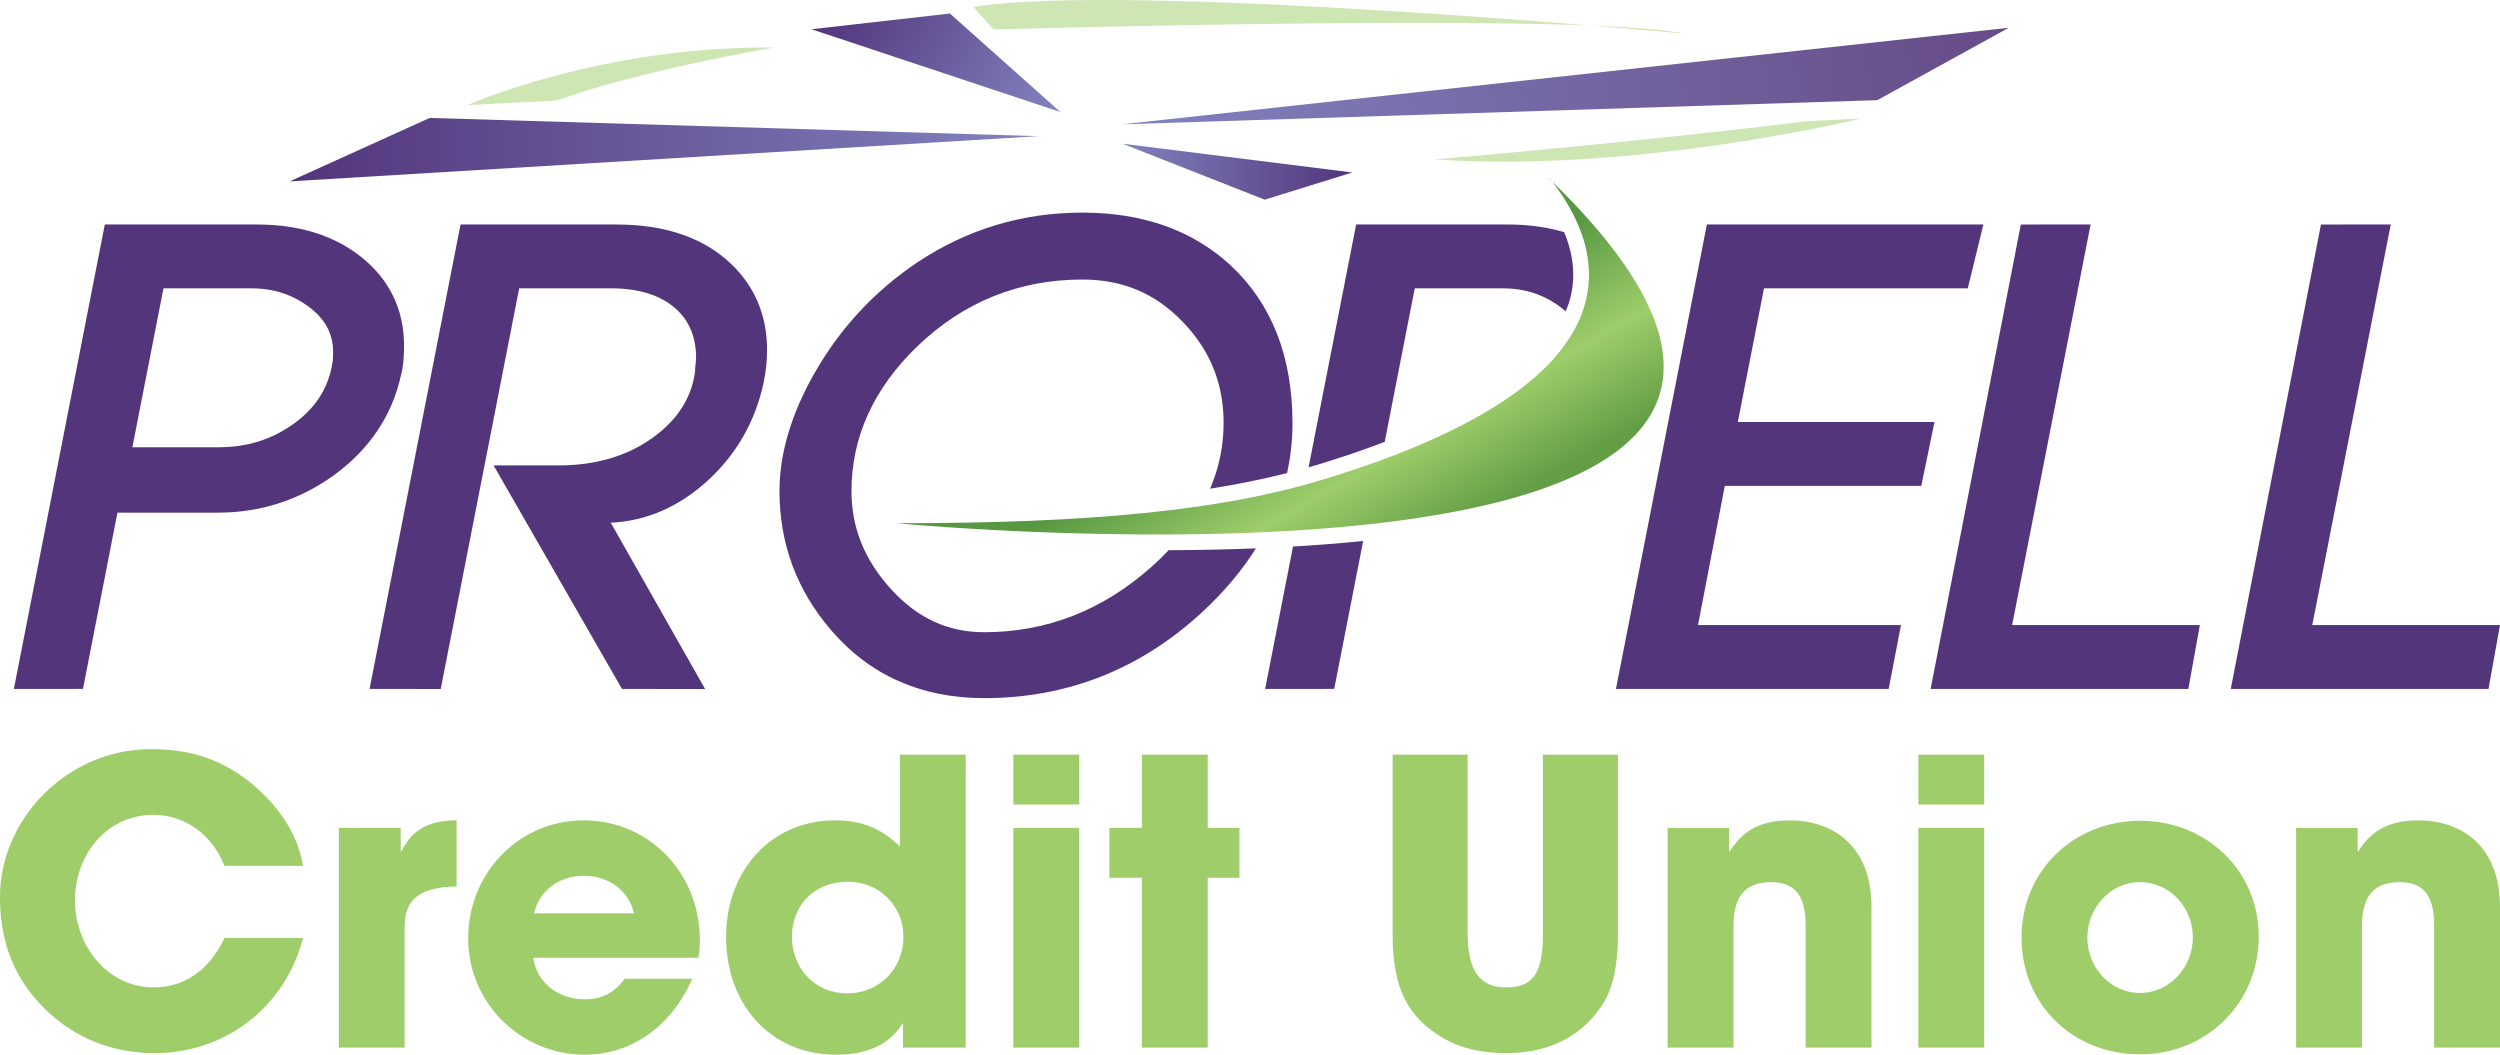 <?xml version="1.0" encoding="UTF-8"?> <svg xmlns="http://www.w3.org/2000/svg" xmlns:xlink="http://www.w3.org/1999/xlink" id="Layer_2" data-name="Layer 2" viewBox="0 0 994.68 419.64"><defs><style> .cls-1 { fill: #53357c; } .cls-1, .cls-2, .cls-3, .cls-4, .cls-5, .cls-6, .cls-7, .cls-8, .cls-9 { stroke-width: 0px; } .cls-2 { fill: url(#linear-gradient); } .cls-10, .cls-4 { opacity: .5; } .cls-3 { fill: none; } .cls-4, .cls-8 { fill: #9ecd6a; } .cls-5 { fill: url(#New_Gradient_Swatch_copy_6); } .cls-6 { fill: url(#linear-gradient-2); } .cls-7 { fill: url(#linear-gradient-3); } .cls-9 { fill: url(#linear-gradient-4); } </style><linearGradient id="linear-gradient" x1="430.5" y1="1144.06" x2="529.32" y2="1198.46" gradientTransform="translate(728.87 -1051.97) rotate(31.56)" gradientUnits="userSpaceOnUse"><stop offset=".1" stop-color="#589842"></stop><stop offset=".5" stop-color="#9ecd6a"></stop><stop offset=".84" stop-color="#639e45"></stop></linearGradient><linearGradient id="linear-gradient-2" x1="332.13" y1="-1.64" x2="418.69" y2="46.48" gradientUnits="userSpaceOnUse"><stop offset="0" stop-color="#53357c"></stop><stop offset="1" stop-color="#8182be"></stop></linearGradient><linearGradient id="linear-gradient-3" x1="115.24" y1="59.55" x2="413.06" y2="59.55" gradientUnits="userSpaceOnUse"><stop offset="0" stop-color="#53357c"></stop><stop offset="1" stop-color="#8182be"></stop></linearGradient><linearGradient id="linear-gradient-4" x1="446.63" y1="68.31" x2="538.02" y2="68.31" gradientUnits="userSpaceOnUse"><stop offset="0" stop-color="#8182be"></stop><stop offset="1" stop-color="#53357c"></stop></linearGradient><linearGradient id="New_Gradient_Swatch_copy_6" data-name="New Gradient Swatch copy 6" x1="449.88" y1="61.68" x2="800.52" y2="21.01" gradientUnits="userSpaceOnUse"><stop offset="0" stop-color="#8182be"></stop><stop offset="1" stop-color="#664b87"></stop></linearGradient></defs><g id="Layer_1-2" data-name="Layer 1"><g><g class="cls-10"><path class="cls-8" d="M387.26,2.79l8.05,8.94s235.57-6.85,274.45,1.61c0,0-221.31-20.67-282.5-10.55Z"></path></g><g><path class="cls-3" d="M132.38,143.68c.06-.42.16-1.43.16-3.55,0-7.21-3.07-13.05-9.39-17.84-6.71-5.09-14.24-7.56-23.02-7.56h-35.09l-12.37,63.23h34.28c11.57,0,21.51-3.17,30.38-9.7,8.65-6.37,13.57-14.4,15.05-24.57Z"></path><path class="cls-1" d="M160.55,143.19c.15-1.93.22-3.75.22-5.47,0-14.38-5.63-26.23-16.73-35.21-10.82-8.75-24.87-13.19-41.77-13.19h-60.57L5.52,274.12l27.49-.03,13.72-70.12h40c16.65,0,31.99-4.88,45.59-14.52,14.54-10.39,23.72-24,27.29-40.43.47-1.83.78-3.79.94-5.82ZM86.95,177.96h-34.28l12.37-63.23h35.09c8.78,0,16.3,2.47,23.02,7.56,6.32,4.79,9.39,10.63,9.39,17.84,0,2.12-.1,3.13-.16,3.55-1.48,10.17-6.4,18.21-15.05,24.57-8.87,6.53-18.8,9.7-30.38,9.7Z"></path><path class="cls-1" d="M288.77,103.1c-10.7-9.14-25.34-13.78-43.52-13.78h-62.02l-36.18,184.78,28.31.03,31.21-159.41h36.54c11.16,0,19.86,2.76,25.85,8.2,5.38,4.87,8,11.28,8,19.61,0,.42-.07,1.07-.17,1.94-.14,1.18-.23,2.31-.24,3.36-1.42,10.54-6.94,19.16-16.85,26.32-10.12,7.32-22.77,11.03-37.58,11.03h-25.73l51.08,88.92,33.08.05-37.55-66.19c13.85-.64,26.57-6.04,37.84-16.08,11.9-10.6,19.64-23.97,23.01-39.74v-.03c.9-4.32,1.35-8.62,1.35-12.77,0-14.74-5.53-26.93-16.43-36.25Z"></path></g><polygon class="cls-1" points="782.92 114.73 789.13 89.32 679.12 89.32 642.94 274.11 751.45 274.11 756.35 248.7 675.59 248.7 686.25 193.31 764.43 193.31 769.67 167.91 691.43 167.91 701.84 114.73 782.92 114.73"></polygon><polygon class="cls-1" points="800.57 248.7 831.8 89.3 804.03 89.33 768.14 274.11 870.68 274.11 875.26 248.7 800.57 248.7"></polygon><path class="cls-2" d="M356.58,208.15s444.43,42.94,260.95-135.97c-1.92-1.87-1.64-2.12,0,0,21.45,27.7,38.11,79.54-91.98,118.88-39.59,11.97-91.83,17.21-168.96,17.1Z"></path><path class="cls-3" d="M649.82,110.67c-7.19-11.53-17.75-24.31-32.3-38.5,5.05,6.52,9.83,14.38,12.5,23.1,4.29,1.95,8.27,4.33,11.86,7.24,3.08,2.5,5.7,5.23,7.94,8.16Z"></path><path class="cls-3" d="M616.2,70.68c-.06,0,.34.53,1.33,1.5-.79-1.03-1.27-1.5-1.33-1.5Z"></path><path class="cls-3" d="M615.17,168.25c8.65-6.37,13.57-14.4,15.05-24.57.06-.42.16-1.43.16-3.55,0-4.04-1-7.64-2.96-10.88-8,16.14-27.07,33.03-64.8,48.7h22.17c11.57,0,21.51-3.17,30.38-9.7Z"></path><path class="cls-3" d="M658.62,137.72c0,1.72-.07,3.54-.22,5.47-.16,2.03-.47,3.99-.94,5.82-2.93,13.53-9.73,25.1-20.13,34.58,22.31-13.73,31.81-33.58,18.5-62.02,1.83,4.96,2.79,10.33,2.79,16.14Z"></path><path class="cls-3" d="M543.65,208.7c11.38-1.22,22.49-2.78,33.07-4.73h-32.14l-.93,4.73Z"></path><path class="cls-1" d="M503.36,274.12l27.49-.03,11.52-58.86c-8.85.91-18.15,1.65-27.92,2.22l-11.09,56.67Z"></path><path class="cls-3" d="M470.57,128.04c-10.9-11.32-23.94-16.82-39.86-16.82-25.38,0-47.53,8.98-65.84,26.68-17.31,16.72-26.09,36.06-26.09,57.48,0,14.61,5.15,27.38,15.74,39.03,10.48,11.52,22.6,17.13,37.08,17.13,24.76,0,47.1-8.71,66.4-25.89,2.48-2.21,4.8-4.46,6.96-6.75-1.58,0-3.12.03-4.72.03-56.57,0-103.8-4.5-104.27-4.55l.61-12.51h2.36c50.75,0,90.33-2.36,122.52-7.44,3.57-8.34,5.37-17.03,5.37-26.04,0-15.78-5.32-28.98-16.27-40.35Z"></path><path class="cls-3" d="M616.2,70.68c-.06,0,.34.53,1.33,1.5-.79-1.03-1.27-1.5-1.33-1.5Z"></path><g><path class="cls-3" d="M622.33,92.38c1.53,3.68,2.57,7.31,3.13,10.89-.56-3.58-1.6-7.21-3.13-10.89Z"></path><path class="cls-3" d="M550.94,175.8c-4.21,1.6-8.57,3.18-13.11,4.72,4.53-1.54,8.9-3.12,13.11-4.72Z"></path><path class="cls-3" d="M625.46,103.26c.37,2.39.52,4.75.46,7.08.06-2.34-.09-4.7-.46-7.08Z"></path><path class="cls-3" d="M470.57,128.04c-10.9-11.32-23.94-16.82-39.86-16.82-25.38,0-47.53,8.98-65.84,26.68-17.31,16.72-26.09,36.06-26.09,57.48,0,14.61,5.15,27.38,15.74,39.03,10.48,11.52,22.6,17.13,37.08,17.13,24.76,0,47.1-8.71,66.4-25.89,2.48-2.21,4.8-4.46,6.96-6.75-1.58,0-3.12.03-4.72.03-56.57,0-103.8-4.5-104.27-4.55l.61-12.51h2.36c50.75,0,90.33-2.36,122.52-7.44,3.57-8.34,5.37-17.03,5.37-26.04,0-15.78-5.32-28.98-16.27-40.35Z"></path><path class="cls-3" d="M616.2,70.68c-.06,0,.34.53,1.33,1.5-.79-1.03-1.27-1.5-1.33-1.5Z"></path><path class="cls-1" d="M537.83,180.52c4.53-1.54,8.9-3.12,13.11-4.72l11.95-61.07h35.09c8.78,0,16.3,2.47,23.02,7.56.68.52,1.31,1.05,1.92,1.59h0c.44-1.06.9-2.13,1.25-3.2.36-1.13.67-2.26.92-3.4.5-2.28.78-4.59.85-6.93.06-2.34-.09-4.7-.46-7.08-.56-3.58-1.6-7.21-3.13-10.89-6.73-2.01-14.14-3.06-22.21-3.06h-60.57l-18.92,96.61c1.03-.3,2.09-.58,3.1-.89,4.88-1.47,9.57-2.99,14.1-4.53Z"></path><path class="cls-1" d="M458,225.65c-19.3,17.18-41.64,25.89-66.4,25.89-14.48,0-26.6-5.6-37.08-17.13-10.59-11.65-15.74-24.42-15.74-39.03,0-21.43,8.78-40.76,26.09-57.48,18.31-17.7,40.46-26.68,65.84-26.68,15.92,0,28.96,5.5,39.86,16.82,10.95,11.37,16.27,24.57,16.27,40.35,0,9.01-1.81,17.7-5.37,26.04,11.03-1.74,21.18-3.81,30.62-6.21,1.42-6.45,2.15-13.07,2.15-19.83,0-26.53-8.3-47.68-24.69-62.88-15.04-13.88-34.84-20.92-58.85-20.92s-45.76,6.61-65.51,19.66c-16.95,11.31-30.75,26.1-40.99,43.97-9.34,16.33-14.07,32.2-14.07,47.16,0,20.95,6.93,39.59,20.58,55.39,15.35,17.91,35.83,27,60.89,27,32.94,0,62.07-11.47,86.58-34.1,8.76-8.07,15.92-16.58,21.5-25.49-11.03.44-22.61.68-34.71.74-2.16,2.28-4.48,4.53-6.96,6.75Z"></path></g><polygon class="cls-6" points="421.88 44.56 377.94 5.38 322.84 11.63 421.88 44.56"></polygon><polygon class="cls-7" points="170.95 46.92 115.24 72.17 413.06 54.18 170.95 46.92"></polygon><polygon class="cls-9" points="446.63 57.18 503.19 79.45 538.02 68.62 446.63 57.18"></polygon><polygon class="cls-5" points="446.24 49.47 746.92 39.85 799.23 11.05 446.24 49.47"></polygon><path class="cls-4" d="M185.89,41.83s53.3-23.63,121.99-22.92c0,0-54.55,9.38-86.45,21.1l-35.55,1.82Z"></path><path class="cls-4" d="M740.66,47.12s-89.03,21.85-170.03,16.3c0,0,75.15-6.2,148.07-15.18l21.96-1.12Z"></path><polygon class="cls-1" points="919.99 248.7 951.22 89.3 923.45 89.33 887.56 274.11 990.1 274.11 994.68 248.7 919.99 248.7"></polygon><g><path class="cls-8" d="M89.33,344.51c-5.05-12.76-16.1-20.32-28.25-20.32-18.62,0-31.25,15.91-31.25,34.02s12.94,34.65,31.41,34.65c11.84,0,21.94-6.62,28.09-19.69h31.25c-7.26,28.04-31.41,45.84-59.03,45.84-16.26,0-31.57-5.67-43.56-17.48-12.63-12.29-17.99-27.09-17.99-44.73,0-30.87,26.67-58.75,60.13-58.75,16.1,0,29.04,4.41,40.72,14.33,11.05,9.45,17.67,20.16,19.73,32.13h-31.25Z"></path><path class="cls-8" d="M134.81,416.81v-87.42h24.62v9.29h.31c4.57-9.29,11.84-12.29,21.94-12.29v26.31c-15.63.16-20.68,5.99-20.68,15.91v48.2h-26.2Z"></path><path class="cls-8" d="M212.16,381.05c1.42,9.92,9.79,16.54,20.52,16.54,7.1,0,11.68-2.68,15.94-8.19h26.83c-8.36,19.06-24.31,30.24-42.77,30.24-25.25,0-46.4-20.32-46.4-46.31s20.2-46.94,45.93-46.94,46.24,20.63,46.24,47.73c0,2.52-.16,4.57-.63,6.93h-65.66ZM252.25,363.41c-2.05-8.98-9.94-14.96-20.04-14.96-9.47,0-17.67,5.67-19.73,14.96h39.77Z"></path><path class="cls-8" d="M359.28,416.81v-9.45h-.31c-4.89,8.03-13.73,12.28-26.2,12.28-26.52,0-43.88-20.32-43.88-46.78s17.84-46.47,43.4-46.47c10.1,0,18.31,2.99,25.73,10.4v-36.54h26.2v116.56h-24.94ZM359.44,372.71c0-12.13-9.31-21.9-22.25-21.9s-22.1,9.14-22.1,21.9,9.31,22.52,21.94,22.52,22.41-9.61,22.41-22.52Z"></path><path class="cls-8" d="M403.18,320.1v-19.85h26.2v19.85h-26.2ZM403.18,416.81v-87.42h26.2v87.42h-26.2Z"></path><path class="cls-8" d="M454.33,416.81v-67.57h-12.94v-19.85h12.94v-29.14h26.19v29.14h12.63v19.85h-12.63v67.57h-26.19Z"></path><path class="cls-8" d="M613.91,300.25h29.83v71.35c0,12.13-1.89,21.27-5.84,27.56-7.74,12.44-20.84,19.85-38.51,19.85-9.79,0-18.15-1.89-24.94-5.83-13.73-8.03-20.36-18.9-20.36-41.43v-71.51h29.83v71.04c0,14.49,4.57,21.58,15.15,21.58s14.83-5.04,14.83-21.42v-71.2Z"></path><path class="cls-8" d="M718.42,416.81v-48.51c0-11.81-4.1-17.32-13.73-17.32-10.57,0-14.99,5.83-14.99,17.64v48.2h-26.2v-87.42h24.47v9.29h.31c5.52-8.98,13.26-12.29,23.83-12.29,15.78,0,32.51,8.82,32.51,34.65v55.76h-26.2Z"></path><path class="cls-8" d="M763.27,320.1v-19.85h26.2v19.85h-26.2ZM763.27,416.81v-87.42h26.2v87.42h-26.2Z"></path><path class="cls-8" d="M851.5,419.48c-26.67,0-47.19-19.69-47.19-46.46s20.99-46.46,47.19-46.46,47.19,19.69,47.19,46.15-20.84,46.78-47.19,46.78ZM872.49,373.02c0-11.66-8.84-22.05-21.15-22.05-11.52,0-20.84,10.08-20.84,22.05s9.15,22.05,20.99,22.05,20.99-10.39,20.99-22.05Z"></path><path class="cls-8" d="M968.48,416.81v-48.51c0-11.81-4.1-17.32-13.73-17.32-10.57,0-14.99,5.83-14.99,17.64v48.2h-26.2v-87.42h24.47v9.29h.31c5.52-8.98,13.26-12.29,23.83-12.29,15.78,0,32.52,8.82,32.52,34.65v55.76h-26.2Z"></path></g></g></g></svg> 